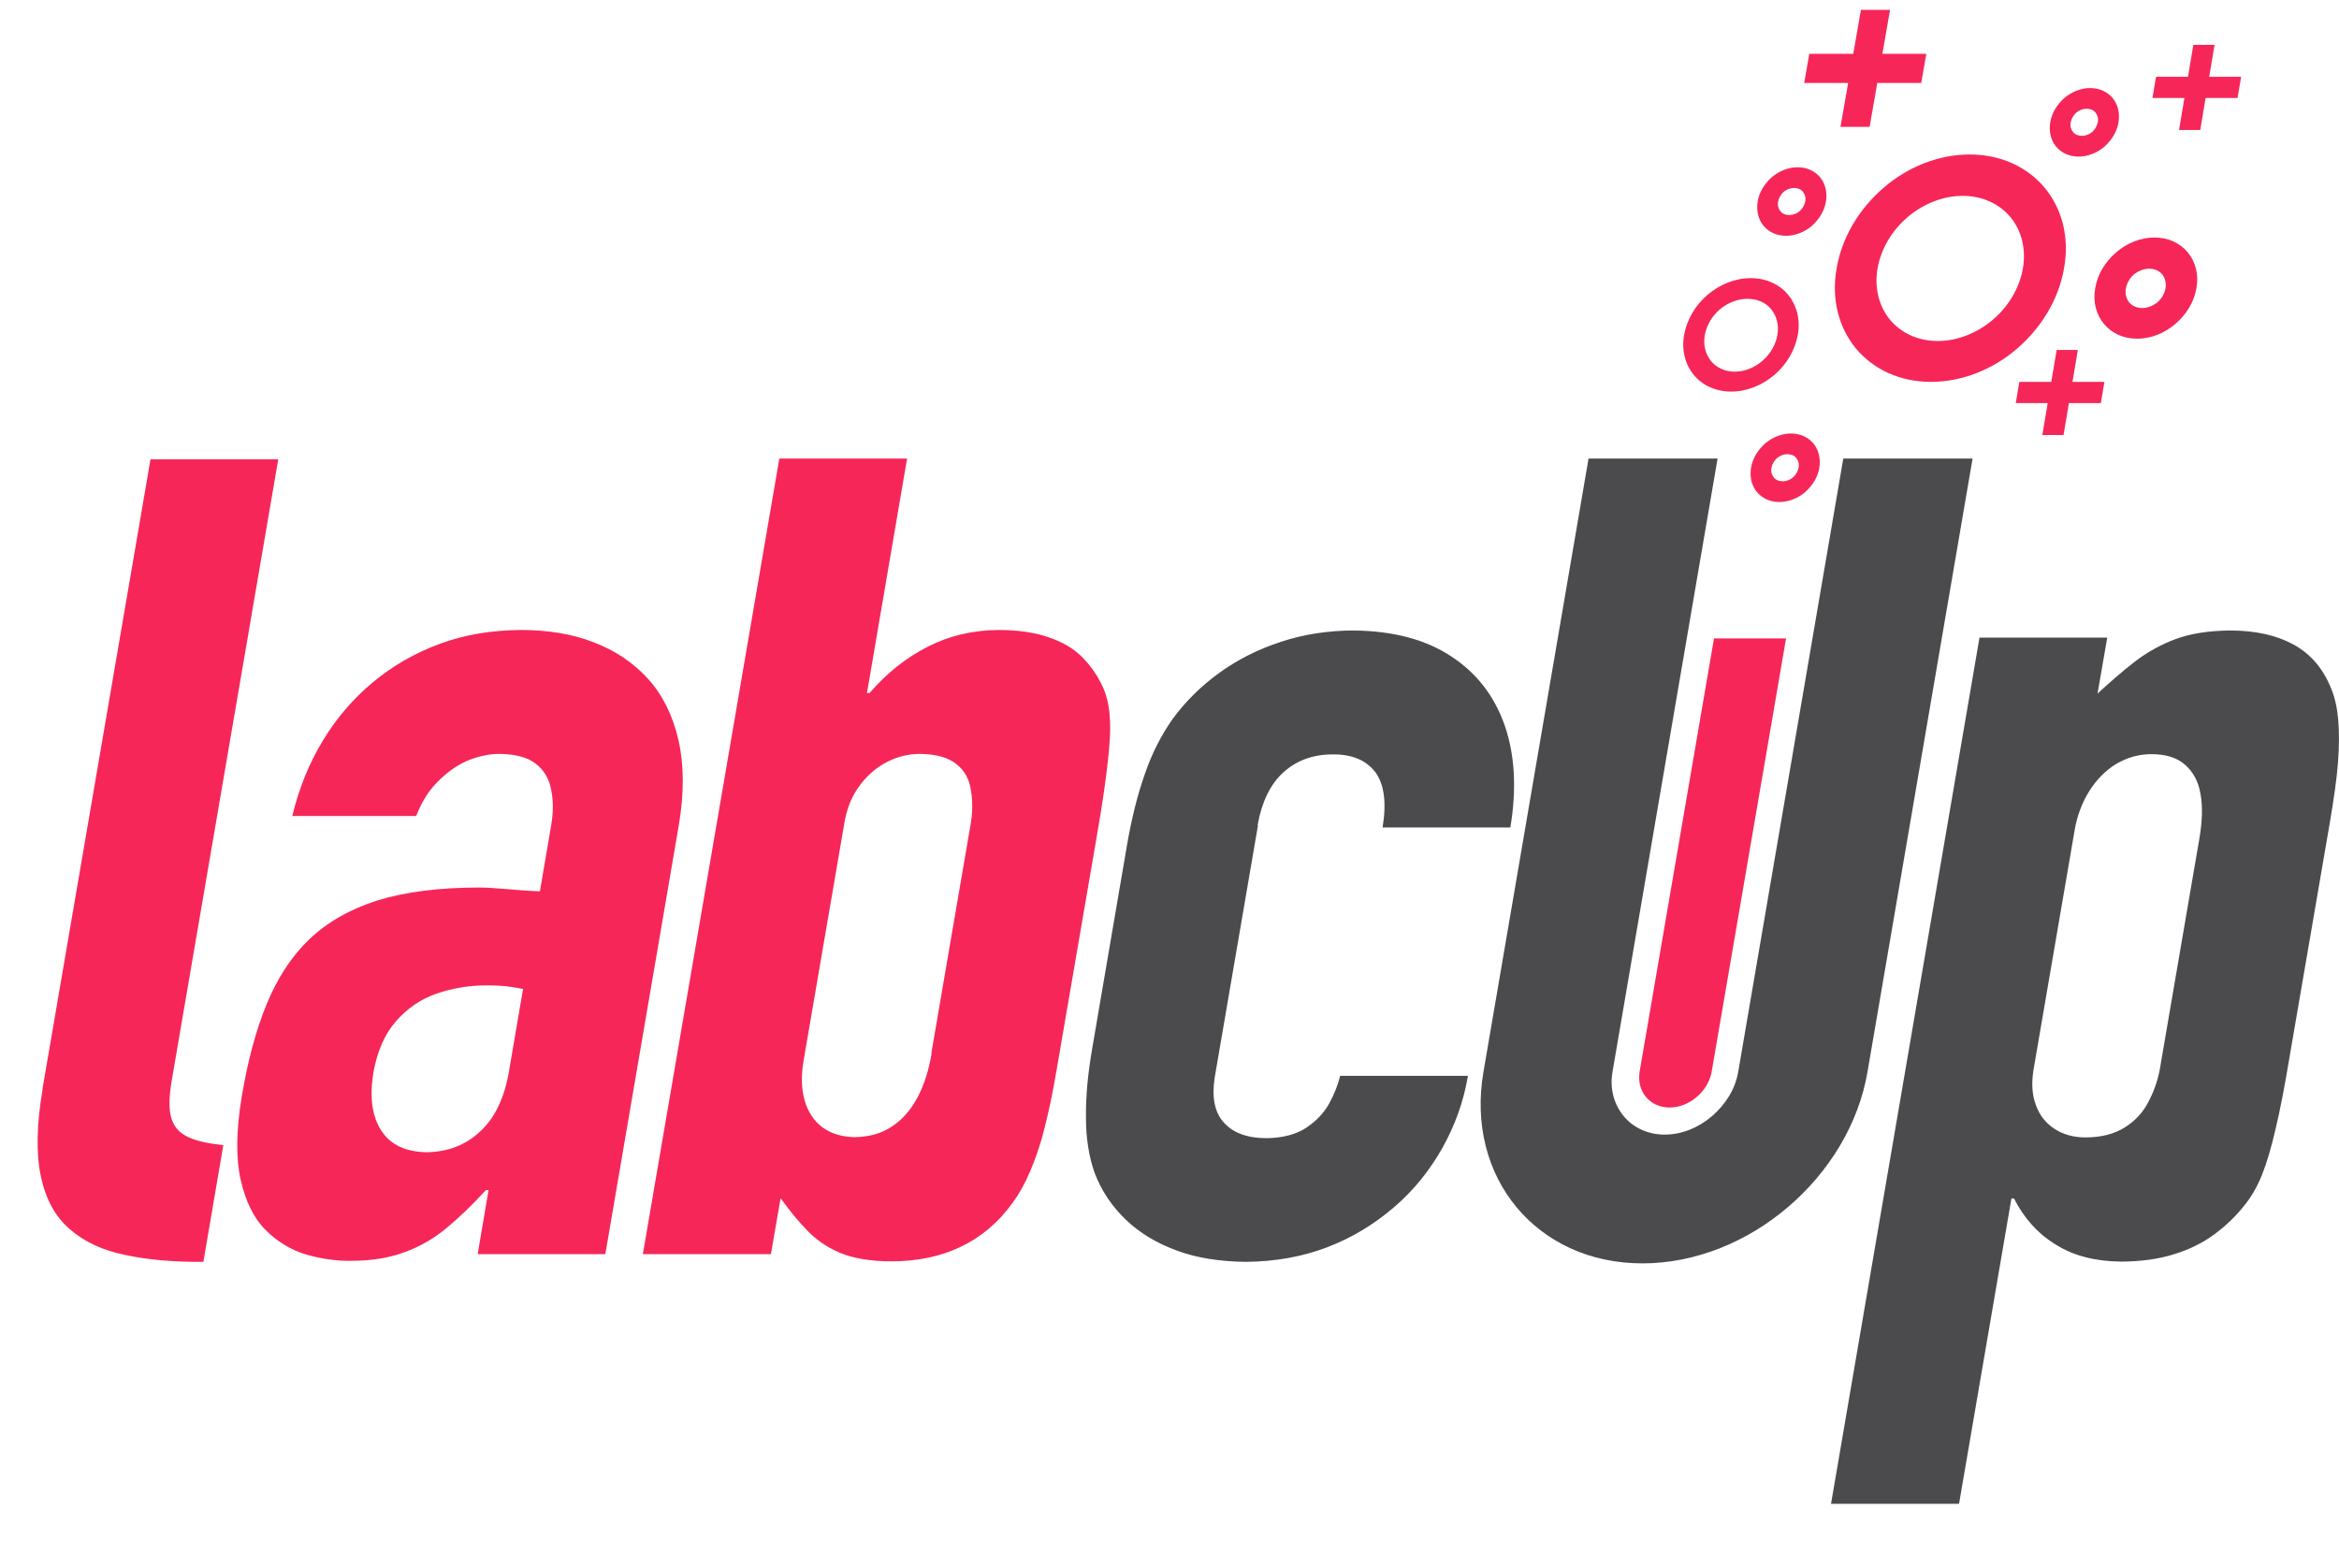 <?xml version="1.0" encoding="UTF-8" standalone="no"?>
<!-- Creator: CorelDRAW -->

<svg
   xmlns:dc="http://purl.org/dc/elements/1.1/"
   xmlns:cc="http://creativecommons.org/ns#"
   xmlns:rdf="http://www.w3.org/1999/02/22-rdf-syntax-ns#"
   xmlns:svg="http://www.w3.org/2000/svg"
   xmlns="http://www.w3.org/2000/svg"
   xmlns:sodipodi="http://sodipodi.sourceforge.net/DTD/sodipodi-0.dtd"
   xmlns:inkscape="http://www.inkscape.org/namespaces/inkscape"
   xml:space="preserve"
   width="91px"
   height="61px"
   style="shape-rendering:geometricPrecision; text-rendering:geometricPrecision; image-rendering:optimizeQuality; fill-rule:evenodd; clip-rule:evenodd"
   viewBox="0 0 9.154 6.059"
   id="svg2"
   version="1.1"
   inkscape:version="0.91 r13725"
   sodipodi:docname="labcup_logo.svg"><sodipodi:namedview
     pagecolor="#ffffff"
     bordercolor="#666666"
     borderopacity="1"
     objecttolerance="10"
     gridtolerance="10"
     guidetolerance="10"
     inkscape:pageopacity="0"
     inkscape:pageshadow="2"
     inkscape:window-width="1680"
     inkscape:window-height="1001"
     id="namedview18"
     showgrid="false"
     inkscape:zoom="3.2087912"
     inkscape:cx="45.5"
     inkscape:cy="30.5"
     inkscape:window-x="0"
     inkscape:window-y="1"
     inkscape:window-maximized="1"
     inkscape:current-layer="_381388984" /><defs
     id="defs4"><style
       type="text/css"
       id="style6">
    .fil0 {fill:#E6E6E6;fill-rule:nonzero}
   </style></defs><g
     id="Layer_x0020_1"
     style="fill:#f62758;fill-opacity:1"><g
       id="_381388984"
       style="fill:#f62758;fill-opacity:1"><path
         id="_381389488"
         class="fil0"
         d="M7.72 1.756l-0.411 2.399c-0.035,0.207 -0.152,0.395 -0.312,0.531 -0.159,0.136 -0.362,0.22 -0.569,0.22 -0.207,0 -0.38,-0.084 -0.493,-0.22 -0.113,-0.136 -0.165,-0.324 -0.129,-0.531l0.411 -2.399 0.505 0 -0.411 2.399c-0.012,0.067 0.006,0.129 0.043,0.174 0.037,0.045 0.094,0.073 0.161,0.073 0.068,0 0.134,-0.028 0.186,-0.073 0.052,-0.045 0.091,-0.106 0.102,-0.174l0.411 -2.399 0.505 0zm-2.798 1.434c0.016,-0.09 0.05,-0.16 0.101,-0.206 0.051,-0.046 0.115,-0.07 0.192,-0.07 0.077,-0.001 0.132,0.023 0.168,0.07 0.034,0.047 0.044,0.118 0.028,0.216l0.5 0c0.025,-0.151 0.018,-0.283 -0.022,-0.399 -0.04,-0.115 -0.11,-0.206 -0.21,-0.271 -0.1,-0.066 -0.226,-0.099 -0.38,-0.101 -0.101,0 -0.197,0.015 -0.285,0.044 -0.089,0.029 -0.169,0.069 -0.241,0.121 -0.072,0.052 -0.134,0.113 -0.185,0.183 -0.044,0.063 -0.081,0.135 -0.109,0.218 -0.029,0.083 -0.051,0.174 -0.068,0.272l-0.136 0.795c-0.017,0.098 -0.026,0.189 -0.025,0.272 -0,0.083 0.012,0.156 0.034,0.218 0.027,0.071 0.068,0.131 0.122,0.183 0.054,0.052 0.121,0.092 0.2,0.121 0.078,0.029 0.169,0.043 0.27,0.044 0.115,-0.001 0.221,-0.02 0.318,-0.057 0.097,-0.037 0.184,-0.09 0.262,-0.157 0.076,-0.065 0.138,-0.142 0.188,-0.23 0.05,-0.089 0.084,-0.183 0.101,-0.284l-0.5 0c-0.009,0.036 -0.023,0.072 -0.044,0.11 -0.021,0.037 -0.051,0.068 -0.09,0.094 -0.039,0.025 -0.09,0.039 -0.153,0.04 -0.077,0 -0.133,-0.021 -0.169,-0.062 -0.036,-0.04 -0.047,-0.099 -0.035,-0.176l0.169 -0.985zm2.245 2.657l0.5 0 0.205 -1.195 0.01 0c0.04,0.079 0.096,0.14 0.166,0.182 0.069,0.043 0.154,0.064 0.252,0.065 0.079,0 0.149,-0.01 0.209,-0.029 0.059,-0.018 0.111,-0.044 0.155,-0.076 0.045,-0.033 0.085,-0.071 0.119,-0.114 0.027,-0.033 0.05,-0.072 0.069,-0.119 0.019,-0.047 0.037,-0.108 0.054,-0.182 0.018,-0.075 0.036,-0.169 0.055,-0.284l0.158 -0.919c0.015,-0.089 0.026,-0.165 0.031,-0.23 0.005,-0.064 0.005,-0.121 0.001,-0.167 -0.004,-0.047 -0.013,-0.087 -0.027,-0.121 -0.031,-0.079 -0.08,-0.136 -0.146,-0.173 -0.067,-0.037 -0.15,-0.056 -0.251,-0.056 -0.083,0.001 -0.153,0.012 -0.211,0.033 -0.059,0.022 -0.113,0.052 -0.161,0.089 -0.048,0.037 -0.096,0.079 -0.146,0.125l0.038 -0.219 -0.5 0 -0.581 3.39zm1.289 -1.719c-0.008,0.052 -0.023,0.098 -0.046,0.142 -0.021,0.043 -0.052,0.077 -0.093,0.103 -0.04,0.026 -0.093,0.04 -0.155,0.04 -0.048,0 -0.089,-0.012 -0.122,-0.034 -0.034,-0.022 -0.058,-0.053 -0.072,-0.092 -0.015,-0.039 -0.018,-0.084 -0.01,-0.136l0.161 -0.938c0.01,-0.06 0.03,-0.111 0.058,-0.156 0.028,-0.044 0.063,-0.08 0.104,-0.105 0.042,-0.025 0.088,-0.039 0.139,-0.039 0.057,0 0.101,0.014 0.132,0.042 0.031,0.027 0.052,0.065 0.06,0.114 0.009,0.049 0.007,0.106 -0.004,0.172l-0.152 0.886z"
         style="fill:#4b4b4d;fill-opacity:1" /><g
         id="g13"
         style="fill:#f62758;fill-opacity:1"><path
           id="_381389344"
           class="fil0"
           d="M6.99 2.46l-0.291 1.695c-0.013,0.077 -0.087,0.141 -0.165,0.141l0 0c-0.077,0 -0.13,-0.063 -0.117,-0.141l0.291 -1.695 0.281 0z"
           style="fill:#f62758;fill-opacity:1" /><path
           id="_381389200"
           class="fil0"
           d="M7.709 0.566c0.123,0 0.226,0.05 0.293,0.13 0.067,0.081 0.098,0.192 0.076,0.315 -0.021,0.123 -0.09,0.234 -0.184,0.315 -0.094,0.081 -0.214,0.13 -0.337,0.13 -0.123,0 -0.226,-0.05 -0.293,-0.13 -0.067,-0.081 -0.098,-0.192 -0.076,-0.315 0.021,-0.123 0.09,-0.234 0.184,-0.315 0.094,-0.081 0.214,-0.13 0.337,-0.13zm0.159 0.245c-0.043,-0.051 -0.108,-0.083 -0.187,-0.083 -0.078,0 -0.155,0.032 -0.215,0.083 -0.06,0.051 -0.104,0.122 -0.118,0.201 -0.013,0.078 0.006,0.149 0.049,0.201 0.043,0.051 0.108,0.083 0.187,0.083 0.078,0 0.155,-0.032 0.215,-0.083 0.06,-0.051 0.104,-0.122 0.118,-0.201 0.013,-0.078 -0.006,-0.149 -0.049,-0.201zm-1.016 0.239c0.061,0 0.113,0.025 0.146,0.065l0 0c0.033,0.04 0.049,0.096 0.038,0.157 -0.011,0.061 -0.045,0.117 -0.092,0.157l-0 0c-0.047,0.04 -0.107,0.065 -0.169,0.065 -0.061,0 -0.113,-0.025 -0.146,-0.065l-0 -0c-0.033,-0.04 -0.049,-0.096 -0.038,-0.157 0.011,-0.061 0.045,-0.117 0.092,-0.157l0 -0c0.047,-0.04 0.107,-0.065 0.169,-0.065zm0.08 0.122c-0.021,-0.026 -0.054,-0.041 -0.093,-0.041 -0.039,0 -0.078,0.016 -0.108,0.041 -0.03,0.026 -0.052,0.061 -0.059,0.101 -0.007,0.039 0.003,0.075 0.024,0.101 0.021,0.026 0.054,0.042 0.093,0.042 0.039,0 0.078,-0.016 0.108,-0.042 0.03,-0.026 0.052,-0.061 0.059,-0.101 0.007,-0.039 -0.003,-0.075 -0.024,-0.101zm0.103 -0.556c0.037,0 0.068,0.015 0.088,0.039l5.6755e-005 5.6755e-005 8.51325e-005 8.51325e-005c0.02,0.024 0.029,0.058 0.023,0.095 -0.006,0.037 -0.027,0.07 -0.055,0.095l-0 8.51325e-005 -8.51325e-005 8.51325e-005c-0.028,0.024 -0.065,0.039 -0.101,0.039 -0.037,0 -0.068,-0.015 -0.088,-0.039l-5.6755e-005 -8.51325e-005 -8.51325e-005 -8.51325e-005c-0.02,-0.024 -0.029,-0.058 -0.023,-0.095 0.006,-0.037 0.027,-0.07 0.055,-0.095l0 -8.51325e-005 8.51325e-005 -5.6755e-005c0.028,-0.024 0.065,-0.039 0.101,-0.039zm0.021 0.096c-0.008,-0.01 -0.02,-0.015 -0.035,-0.015 -0.015,0 -0.029,0.006 -0.04,0.015l-0 0c-0.011,0.01 -0.019,0.023 -0.022,0.038 -0.003,0.015 0.001,0.028 0.009,0.038l0 0c0.008,0.01 0.02,0.015 0.035,0.015 0.015,0 0.029,-0.006 0.04,-0.015l0 -0c0.011,-0.01 0.019,-0.023 0.022,-0.038 0.003,-0.015 -0.001,-0.028 -0.009,-0.038l-0 -0zm-0.047 0.946c0.037,0 0.068,0.015 0.088,0.039l5.6755e-005 8.51325e-005 8.51325e-005 5.6755e-005c0.02,0.024 0.029,0.058 0.023,0.095 -0.006,0.037 -0.027,0.07 -0.055,0.095l-0 5.6755e-005 -8.51325e-005 0c-0.028,0.024 -0.065,0.039 -0.101,0.039 -0.037,0 -0.068,-0.015 -0.088,-0.039l-5.6755e-005 -0 -8.51325e-005 -5.6755e-005c-0.02,-0.024 -0.029,-0.058 -0.023,-0.095 0.006,-0.037 0.027,-0.07 0.055,-0.095l0 -5.6755e-005 8.51325e-005 -8.51325e-005c0.028,-0.024 0.065,-0.039 0.101,-0.039zm0.021 0.096c-0.008,-0.01 -0.02,-0.015 -0.035,-0.015 -0.015,0 -0.029,0.006 -0.04,0.015l-0 0c-0.011,0.01 -0.019,0.023 -0.022,0.038 -0.003,0.015 0.001,0.028 0.009,0.038l0 0c0.008,0.01 0.02,0.015 0.035,0.015 0.015,0 0.029,-0.006 0.04,-0.015l0 -0c0.011,-0.01 0.019,-0.023 0.022,-0.038 0.003,-0.015 -0.001,-0.028 -0.009,-0.038l-0 -0zm1.15 -1.448c0.037,0 0.068,0.015 0.088,0.039l5.6755e-005 8.51325e-005 5.6755e-005 8.51325e-005c0.02,0.024 0.029,0.058 0.023,0.095 -0.006,0.037 -0.027,0.07 -0.055,0.095l-8.51325e-005 8.51325e-005 -0 8.51325e-005c-0.028,0.024 -0.065,0.039 -0.101,0.039 -0.037,0 -0.068,-0.015 -0.088,-0.039l-5.6755e-005 -8.51325e-005 -8.51325e-005 -8.51325e-005c-0.02,-0.024 -0.029,-0.058 -0.023,-0.095 0.006,-0.037 0.027,-0.07 0.055,-0.095l0 -8.51325e-005 8.51325e-005 -8.51325e-005c0.028,-0.024 0.065,-0.039 0.101,-0.039zm0.021 0.096c-0.008,-0.01 -0.02,-0.015 -0.035,-0.015 -0.015,0 -0.029,0.006 -0.04,0.015l-0 0c-0.011,0.01 -0.019,0.023 -0.022,0.038 -0.003,0.015 0.001,0.028 0.009,0.038l0 0c0.008,0.01 0.02,0.015 0.035,0.015 0.015,0 0.029,-0.006 0.04,-0.015l0 -0c0.011,-0.01 0.019,-0.023 0.022,-0.038 0.003,-0.015 -0.001,-0.028 -0.009,-0.038l-0 -0zm0.231 0.489c0.055,0 0.1,0.022 0.13,0.058l0 0c0.03,0.036 0.044,0.086 0.034,0.14 -0.009,0.055 -0.04,0.104 -0.082,0.14l-0 0c-0.042,0.036 -0.095,0.058 -0.15,0.058 -0.055,0 -0.1,-0.022 -0.13,-0.058l-0 -0c-0.03,-0.036 -0.044,-0.086 -0.034,-0.14 0.009,-0.055 0.04,-0.104 0.082,-0.14l0 -0c0.042,-0.036 0.095,-0.058 0.15,-0.058zm0.03 0.144l-0 -0c-0.012,-0.014 -0.03,-0.022 -0.051,-0.022 -0.021,0 -0.042,0.009 -0.059,0.022l-0 0c-0.016,0.014 -0.028,0.033 -0.032,0.055 -0.004,0.021 0.002,0.041 0.013,0.055l0 0c0.012,0.014 0.03,0.022 0.051,0.022 0.021,0 0.042,-0.009 0.059,-0.022l0 -0c0.016,-0.014 0.028,-0.033 0.032,-0.055 0.004,-0.021 -0.002,-0.041 -0.013,-0.055zm-1.381 -0.863l0.172 0 0.03 -0.172 0.114 0 -0.03 0.172 0.172 0 -0.02 0.114 -0.172 0 -0.03 0.172 -0.114 0 0.03 -0.172 -0.172 0 0.02 -0.114zm0.822 1.284l0.125 0 0.021 -0.125 0.083 0 -0.021 0.125 0.125 0 -0.014 0.083 -0.125 0 -0.021 0.125 -0.083 0 0.021 -0.125 -0.125 0 0.014 -0.083zm0.535 -1.194l0.125 0 0.021 -0.125 0.083 0 -0.021 0.125 0.125 0 -0.014 0.083 -0.125 0 -0.021 0.125 -0.083 0 0.021 -0.125 -0.125 0 0.014 -0.083z"
           style="fill:#f62758;fill-opacity:1" /><path
           id="_381389128"
           class="fil0"
           d="M0.167 4.223c-0.024,0.14 -0.026,0.254 -0.007,0.343 0.019,0.089 0.056,0.157 0.113,0.206 0.056,0.049 0.128,0.083 0.217,0.101 0.088,0.019 0.19,0.028 0.306,0.027l0.078 -0.457c-0.062,-0.006 -0.11,-0.017 -0.143,-0.034 -0.033,-0.017 -0.053,-0.042 -0.062,-0.077 -0.009,-0.034 -0.007,-0.082 0.003,-0.141l0.417 -2.432 -0.5 0 -0.423 2.466zm1.702 0.647l0.5 0 0.288 -1.681c0.021,-0.126 0.02,-0.237 -0.002,-0.332 -0.022,-0.095 -0.061,-0.175 -0.119,-0.239 -0.057,-0.063 -0.129,-0.111 -0.213,-0.143 -0.085,-0.033 -0.18,-0.048 -0.285,-0.048 -0.113,0.001 -0.219,0.018 -0.316,0.054 -0.098,0.036 -0.185,0.086 -0.263,0.151 -0.077,0.064 -0.143,0.141 -0.196,0.229 -0.054,0.089 -0.093,0.186 -0.119,0.294l0.485 0c0.02,-0.052 0.047,-0.097 0.082,-0.132 0.035,-0.036 0.073,-0.064 0.115,-0.083 0.043,-0.018 0.086,-0.028 0.129,-0.028 0.062,0.001 0.109,0.013 0.141,0.038 0.033,0.025 0.053,0.059 0.061,0.102 0.009,0.043 0.009,0.091 -0.001,0.146l-0.043 0.252c-0.05,-0.002 -0.094,-0.006 -0.132,-0.009 -0.037,-0.003 -0.073,-0.006 -0.106,-0.006 -0.156,0 -0.288,0.017 -0.396,0.05 -0.108,0.034 -0.197,0.085 -0.268,0.152 -0.07,0.067 -0.126,0.153 -0.168,0.256 -0.042,0.102 -0.074,0.223 -0.097,0.361 -0.022,0.132 -0.023,0.241 -0.004,0.325 0.019,0.084 0.051,0.15 0.097,0.196 0.046,0.046 0.099,0.078 0.158,0.096 0.059,0.017 0.118,0.026 0.177,0.025 0.079,0 0.148,-0.011 0.207,-0.033 0.059,-0.021 0.114,-0.052 0.165,-0.094 0.05,-0.041 0.102,-0.091 0.156,-0.15l0.01 0 -0.042 0.248zm0.122 -0.709c-0.018,0.098 -0.054,0.175 -0.111,0.228 -0.057,0.054 -0.127,0.081 -0.212,0.082 -0.081,-0.002 -0.14,-0.029 -0.176,-0.085 -0.036,-0.056 -0.046,-0.13 -0.031,-0.225 0.015,-0.085 0.045,-0.153 0.089,-0.203 0.044,-0.05 0.096,-0.086 0.159,-0.108 0.062,-0.021 0.13,-0.033 0.203,-0.032 0.022,0 0.043,0.001 0.065,0.003 0.021,0.002 0.045,0.006 0.07,0.011l-0.056 0.328zm0.526 0.709l0.5 0 0.038 -0.219c0.034,0.047 0.067,0.088 0.103,0.125 0.035,0.037 0.078,0.067 0.13,0.089 0.051,0.021 0.118,0.033 0.2,0.033 0.1,0 0.19,-0.018 0.27,-0.056 0.079,-0.037 0.148,-0.094 0.205,-0.173 0.025,-0.034 0.048,-0.075 0.068,-0.122 0.02,-0.047 0.04,-0.102 0.056,-0.167 0.017,-0.065 0.033,-0.142 0.048,-0.23l0.158 -0.919c0.02,-0.115 0.034,-0.21 0.042,-0.284 0.009,-0.075 0.012,-0.136 0.008,-0.182 -0.003,-0.047 -0.013,-0.086 -0.029,-0.119 -0.02,-0.043 -0.047,-0.081 -0.08,-0.114 -0.033,-0.033 -0.076,-0.058 -0.129,-0.076 -0.053,-0.019 -0.12,-0.029 -0.199,-0.029 -0.098,0.001 -0.19,0.022 -0.274,0.065 -0.085,0.043 -0.161,0.103 -0.229,0.182l-0.01 0 0.157 -0.918 -0.5 0 -0.534 3.113zm1.129 -0.786c-0.011,0.066 -0.029,0.123 -0.055,0.172 -0.026,0.049 -0.059,0.087 -0.1,0.114 -0.041,0.028 -0.09,0.041 -0.147,0.042 -0.05,-0.001 -0.092,-0.014 -0.126,-0.039 -0.033,-0.025 -0.056,-0.06 -0.069,-0.105 -0.013,-0.045 -0.014,-0.097 -0.004,-0.156l0.161 -0.938c0.01,-0.052 0.028,-0.097 0.057,-0.136 0.028,-0.039 0.063,-0.07 0.104,-0.092 0.041,-0.022 0.086,-0.034 0.134,-0.034 0.063,0.001 0.11,0.014 0.142,0.04 0.032,0.025 0.051,0.06 0.057,0.103 0.007,0.043 0.007,0.09 -0.003,0.142l-0.152 0.886z"
           style="fill:#f62758;fill-opacity:1" /></g></g></g></svg>
